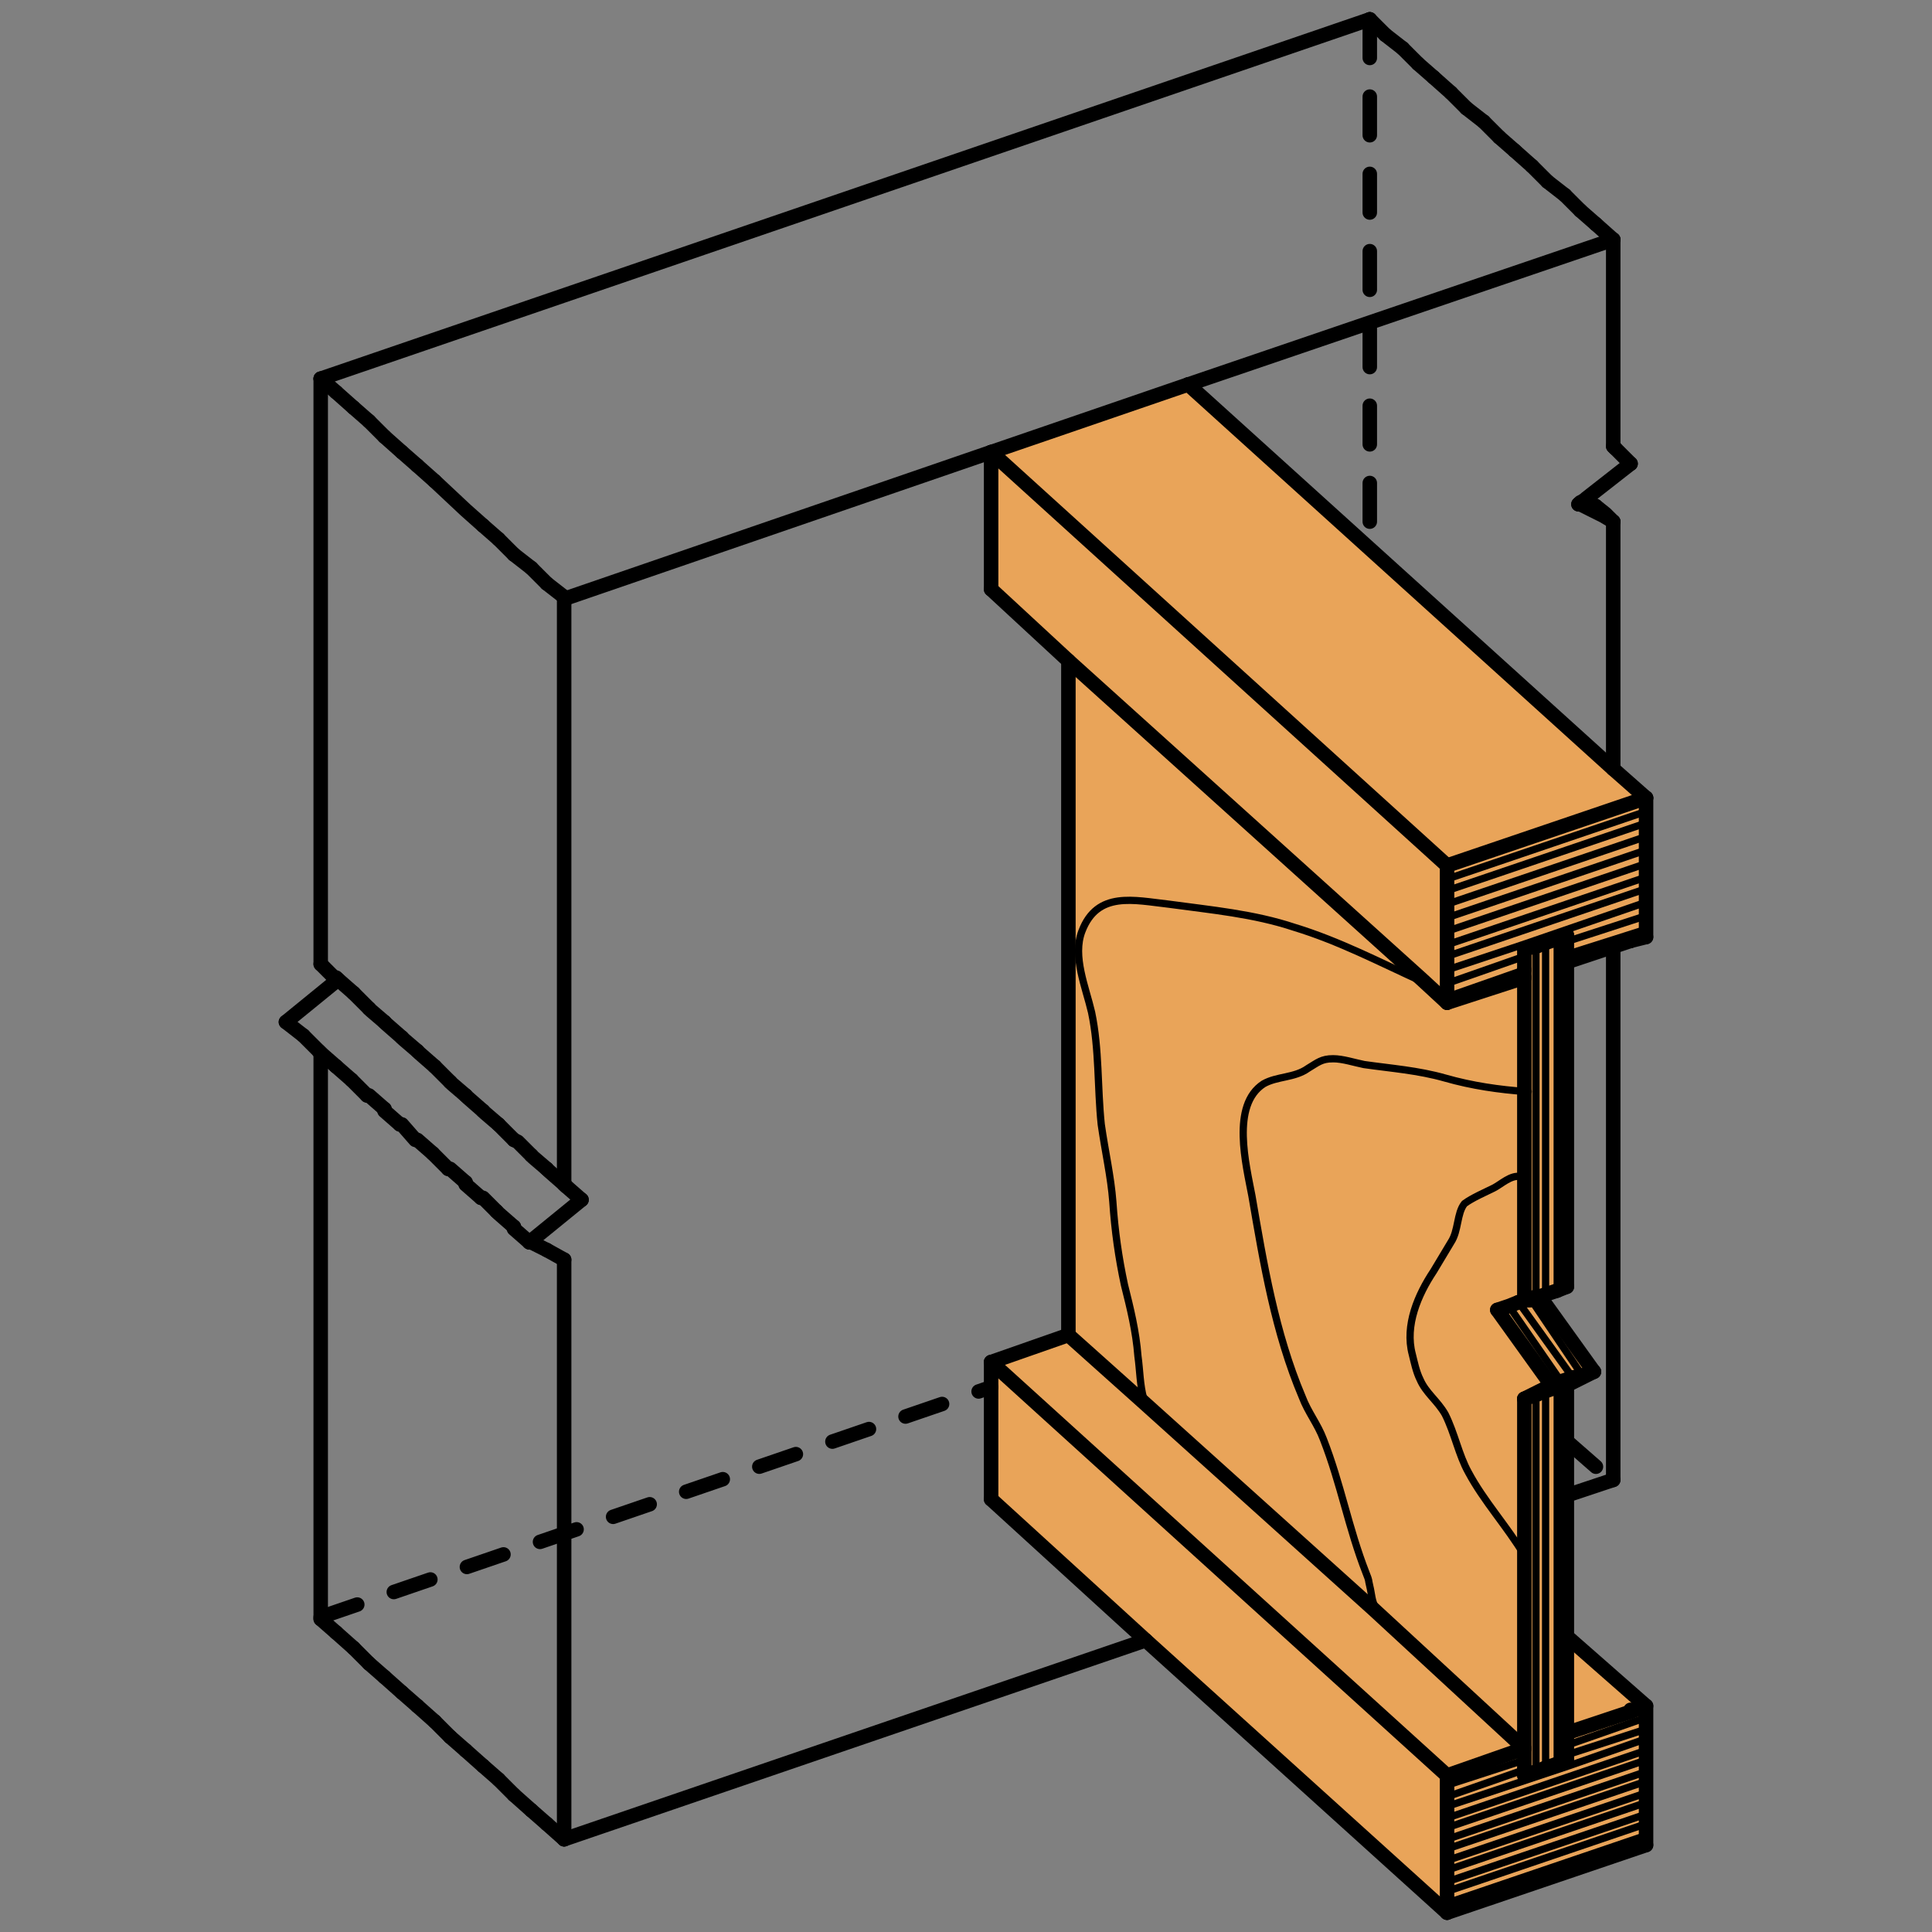 <?xml version="1.0" encoding="utf-8"?>
<!-- Generator: Adobe Illustrator 17.1.0, SVG Export Plug-In . SVG Version: 6.00 Build 0)  -->
<!DOCTYPE svg PUBLIC "-//W3C//DTD SVG 1.1//EN" "http://www.w3.org/Graphics/SVG/1.1/DTD/svg11.dtd">
<svg version="1.1" id="Layer_1" xmlns="http://www.w3.org/2000/svg" xmlns:xlink="http://www.w3.org/1999/xlink" x="0px" y="0px"
	 viewBox="0 0 100 100" style="enable-background:new 0 0 100 100;" xml:space="preserve">
<rect x="0" y="0" width="100" height="100" fill="#808080" stroke="none"/>
<style type="text/css">
	.st0{fill:#E9A459;}
	.st1{fill:#FFFFFF;}
	.st2{clip-path:url(#SVGID_2_);fill:#E9A459;}
	
		.st3{clip-path:url(#SVGID_2_);fill:none;stroke:#000000;stroke-width:0.75;stroke-linecap:round;stroke-linejoin:round;stroke-miterlimit:10;}
	
		.st4{clip-path:url(#SVGID_2_);fill:none;stroke:#000000;stroke-width:0.375;stroke-linecap:round;stroke-linejoin:round;stroke-miterlimit:10;}
	
		.st5{clip-path:url(#SVGID_2_);fill:none;stroke:#000000;stroke-width:0.75;stroke-linecap:round;stroke-linejoin:round;stroke-miterlimit:10;stroke-dasharray:2,2;}
</style>
<polygon class="st0" points="85.2,95 85.2,95.5 74.9,99 74.9,98.5 "/>
<polygon class="st0" points="85.2,94.4 85.2,95 74.9,98.5 74.9,97.9 "/>
<polygon class="st0" points="85.2,93.9 85.2,94.4 74.9,97.9 74.9,97.4 "/>
<polygon class="st0" points="85.2,93.3 85.2,93.9 74.9,97.4 74.9,96.8 "/>
<polygon class="st0" points="85.2,92.8 85.2,93.3 74.9,96.8 74.9,96.3 "/>
<polygon class="st0" points="85.2,92.2 85.2,92.8 74.9,96.3 74.9,95.7 "/>
<polygon class="st0" points="85.2,44 85.2,44.7 74.9,48.2 74.9,47.5 "/>
<polygon class="st0" points="85.2,43.3 85.2,44 74.9,47.5 74.9,46.8 "/>
<polygon class="st0" points="85.2,42.6 85.2,43.3 74.9,46.8 74.9,46.1 "/>
<polygon class="st0" points="85.2,42 85.2,42.6 74.9,46.1 74.9,45.5 "/>
<polygon class="st0" points="85.2,41.3 85.2,42 74.9,45.5 74.9,44.8 "/>
<polygon class="st0" points="85.2,44.7 85.2,45.4 74.9,48.9 74.9,48.2 "/>
<polygon class="st0" points="85.2,91.7 85.2,92.2 74.9,95.7 74.9,95.2 "/>
<polygon class="st0" points="85.2,41.3 74.9,44.8 51.3,23.4 61.5,19.9 83.5,39.8 "/>
<polygon class="st0" points="85.2,91.1 85.2,91.7 74.9,95.2 74.9,94.6 "/>
<polygon class="st0" points="85.2,90.6 85.2,91.1 74.9,94.6 74.9,94.1 "/>
<polygon class="st0" points="85.2,90 85.2,90.6 74.9,94.1 74.9,93.5 81.2,91.4 "/>
<polygon class="st0" points="85.2,88.3 85.2,88.9 81.2,90.3 81.1,90.3 81.1,89.7 84.4,88.6 "/>
<polygon class="st0" points="85.2,46 85.2,46.7 78.8,48.9 74.9,50.2 74.9,49.5 "/>
<polygon class="st0" points="85.2,45.4 85.2,46 74.9,49.5 74.9,48.9 "/>
<polygon class="st0" points="84.4,88.6 81.1,89.7 81.1,84.7 85.2,88.3 "/>
<polygon class="st1" points="81.8,26 81.8,26.1 83,26.7 83.1,26.6 82.6,26.2 82.6,26.2 82.1,25.9 82,25.9 "/>
<polygon class="st0" points="81.7,26.1 83,26.8 83,26.7 81.8,26.1 "/>
<polygon class="st0" points="82.6,26.2 82.5,26.1 82.1,25.9 "/>
<polygon class="st0" points="81.8,26 82,25.9 81.9,25.9 "/>
<polygon class="st0" points="78.6,67.4 81.4,71.3 80.8,71.5 78.1,67.6 "/>
<polygon class="st0" points="81.1,49.4 85.2,48.1 85.2,48.5 84.4,48.7 83.5,49 81.1,49.8 "/>
<polygon class="st0" points="81.2,48.7 85.2,47.4 85.2,48.1 81.1,49.4 81.1,48.7 "/>
<polygon class="st0" points="81.2,90.8 85.2,89.5 85.2,90 81.2,91.4 81.1,91.1 81.1,90.8 "/>
<polygon class="st0" points="81.2,90.3 85.2,88.9 85.2,89.5 81.2,90.8 81.1,90.8 81.1,90.3 "/>
<polygon class="st0" points="80.6,71.8 80.6,91.3 81.1,91.1 81.1,90.8 81.1,90.3 81.1,89.7 81.1,84.7 81.1,77.4 81.1,71.7 "/>
<polygon class="st0" points="80.6,48.6 80.6,66.8 81.1,66.6 81.1,49.8 81.1,49.4 81.1,48.7 81.1,48.4 "/>
<polygon class="st0" points="78.1,67.6 80.8,71.5 80.3,71.7 77.5,67.8 "/>
<polygon class="st0" points="80,72 80,91.5 80.6,91.3 80.6,71.8 "/>
<polygon class="st0" points="80,48.8 80,67 80.6,66.8 80.6,48.6 "/>
<polygon class="st0" points="79.5,72.2 79.5,91.7 80,91.5 80,72 "/>
<polygon class="st0" points="79.5,49 79.5,56.5 79.5,67.1 79.7,67.1 80,67 80,48.8 "/>
<polygon class="st0" points="78.9,72.4 78.9,80.4 78.9,90.5 78.9,91.1 78.9,91.6 78.9,91.6 78.9,91.9 79.5,91.7 79.5,72.2 "/>
<g>
	<defs>
		<rect id="SVGID_1_" width="100" height="100"/>
	</defs>
	<clipPath id="SVGID_2_">
		<use xlink:href="#SVGID_1_"  style="overflow:visible;"/>
	</clipPath>
	<path class="st2" d="M79.5,49v7.5h-0.4c0,0-0.1,0-0.1,0v-5.9v-0.4v-0.7v-0.4L79.5,49z"/>
	<polygon class="st2" points="78.8,48.9 85.2,46.7 85.2,47.4 81.2,48.7 81.1,48.7 81.1,48.4 80.6,48.6 80,48.8 79.5,49 78.9,49.1 	
		"/>
	<path class="st2" d="M79.5,56.5v10.6l-0.3,0.1l-0.2,0.1v-6.5v-4.4c0,0,0.1,0,0.1,0H79.5z"/>
	<polygon class="st2" points="79.5,67.1 79.7,67.1 82.5,71 81.9,71.2 79.2,67.3 	"/>
	<polygon class="st2" points="81.1,91.1 81.2,91.4 74.9,93.5 74.9,93 78.9,91.6 78.9,91.6 78.9,91.9 79.5,91.7 80,91.5 80.6,91.3 	
		"/>
	<polygon class="st2" points="78.9,91.1 78.9,91.6 74.9,93 74.9,92.4 	"/>
	<polygon class="st2" points="78.9,90.5 78.9,91.1 74.9,92.4 74.9,91.9 	"/>
	<polygon class="st2" points="78.9,49.5 78.9,50.2 74.9,51.6 74.9,50.9 	"/>
	<polygon class="st2" points="78.9,49.5 74.9,50.9 74.9,50.2 78.8,48.9 78.9,49.1 	"/>
	<polygon class="st2" points="78.9,67.3 79.2,67.2 81.9,71.2 81.4,71.3 78.6,67.4 	"/>
	<polygon class="st2" points="78.9,90.5 74.9,91.9 51.3,70.5 55.3,69.1 59.1,72.5 71.1,83.3 	"/>
	<path class="st2" d="M77.2,61.4c0.4-0.2,0.9-0.7,1.4-0.6h0.3v6.5l-0.3,0.1l-0.6,0.2l-0.6,0.2l2.8,3.9l-1.3,0.7v8h-0.1
		c-0.9-1.5-2-2.8-2.9-4.3c-0.5-1-0.7-2.1-1.2-3c-0.3-0.6-0.9-1.1-1.3-1.8c-0.2-0.4-0.2-0.8-0.4-1.3c-0.4-1.4,0.3-3,1.1-4.3
		c0.3-0.5,0.6-1,0.9-1.5c0.3-0.6,0.2-1.5,0.7-2C76.1,61.9,76.8,61.6,77.2,61.4"/>
	<polygon class="st2" points="78.9,50.6 74.9,51.9 74.9,51.6 78.9,50.2 	"/>
	<polygon class="st2" points="74.9,99 59.3,84.9 51.3,77.6 51.3,70.5 74.9,91.9 74.9,92.4 74.9,93 74.9,93.5 74.9,94.1 74.9,94.6 
		74.9,95.2 74.9,95.7 74.9,96.3 74.9,96.8 74.9,97.4 74.9,97.9 74.9,98.5 	"/>
	<polygon class="st2" points="74.9,51.9 73.6,50.7 55.3,34.2 51.3,30.5 51.3,23.4 74.9,44.8 74.9,45.5 74.9,46.1 74.9,46.8 
		74.9,47.5 74.9,48.2 74.9,48.9 74.9,49.5 74.9,50.2 74.9,50.9 74.9,51.6 	"/>
	<path class="st2" d="M56,48.1c0.8-2.1,2.7-1.7,4.5-1.4c2.2,0.3,4.4,0.6,6.5,1.2c2.3,0.7,4.4,1.8,6.6,2.8l0,0l1.3,1.2l4-1.4v5.9
		c-1.4-0.1-2.8-0.3-4.2-0.7c-1.4-0.4-2.8-0.5-4.2-0.7c-0.5-0.1-1.1-0.3-1.6-0.3c-0.6,0-0.8,0.2-1.3,0.5c-0.7,0.5-1.6,0.4-2.3,0.8
		c-1.7,1.1-0.9,4.2-0.6,5.8c0.6,3.5,1.2,7.1,2.6,10.4c0.3,0.8,0.8,1.4,1.1,2.2c0.8,2.3,1.3,4.6,2.2,6.9c0.2,0.5,0.1,0.3,0.2,0.7
		c0.1,0.4,0.1,0.8,0.3,1.1l-0.1,0.1l-12-10.8l0.1-0.1c-0.2-0.7-0.2-1.5-0.3-2.2c-0.1-1.2-0.4-2.4-0.7-3.7c-0.3-1.4-0.5-2.9-0.6-4.3
		c-0.1-1.4-0.5-2.7-0.6-4c-0.2-1.9-0.2-3.9-0.5-5.8C56.2,51.1,55.5,49.5,56,48.1"/>
	<path class="st2" d="M70.5,55.1c1.4,0.2,2.9,0.3,4.2,0.7c1.4,0.4,2.8,0.5,4.2,0.7v4.4h-0.3c-0.5-0.1-1,0.4-1.4,0.6
		c-0.4,0.2-1.1,0.5-1.5,0.8c-0.4,0.5-0.3,1.4-0.7,2c-0.3,0.5-0.6,1-0.9,1.5c-0.8,1.2-1.5,2.8-1.1,4.3c0.1,0.4,0.2,0.9,0.4,1.3
		c0.3,0.7,0.9,1.1,1.3,1.8c0.5,1,0.7,2.1,1.2,3c0.8,1.5,2,2.8,2.9,4.3h0.1v10.1l-7.9-7.1l0.1-0.1c-0.2-0.3-0.2-0.7-0.3-1.1
		c-0.1-0.4,0-0.1-0.2-0.7c-0.9-2.2-1.4-4.6-2.2-6.9c-0.3-0.8-0.8-1.4-1.1-2.2c-1.4-3.3-2-6.9-2.6-10.4c-0.3-1.6-1.1-4.7,0.6-5.8
		c0.7-0.5,1.6-0.3,2.3-0.8c0.4-0.3,0.7-0.6,1.3-0.5C69.4,54.9,69.9,55.1,70.5,55.1"/>
	<path class="st2" d="M59.1,72.5l-3.8-3.4V34.2l18.3,16.6l0,0c-2.2-1-4.3-2.1-6.6-2.8c-2.1-0.7-4.3-0.9-6.5-1.2
		c-1.8-0.2-3.7-0.7-4.5,1.4c-0.5,1.3,0.2,2.9,0.5,4.2c0.4,1.9,0.3,3.9,0.5,5.8c0.2,1.4,0.5,2.7,0.6,4c0.1,1.5,0.3,2.9,0.6,4.3
		c0.3,1.2,0.6,2.4,0.7,3.7c0.1,0.7,0.1,1.5,0.3,2.2L59.1,72.5z"/>
	<line class="st3" x1="81.1" y1="71.7" x2="80.6" y2="71.8"/>
	<line class="st3" x1="82.5" y1="71" x2="81.9" y2="71.2"/>
	<polyline class="st3" points="78.9,72.4 80.3,71.7 77.5,67.8 	"/>
	<line class="st4" x1="81.9" y1="71.2" x2="79.2" y2="67.2"/>
	<line class="st4" x1="80.6" y1="66.8" x2="80.6" y2="48.6"/>
	<polyline class="st4" points="80.6,91.3 80.6,71.8 81.9,71.2 	"/>
	<line class="st3" x1="80.6" y1="71.8" x2="80" y2="72"/>
	<line class="st3" x1="81.9" y1="71.2" x2="81.4" y2="71.3"/>
	<line class="st4" x1="80" y1="67" x2="80" y2="48.8"/>
	<line class="st4" x1="81.4" y1="71.3" x2="78.6" y2="67.4"/>
	<line class="st3" x1="80" y1="72" x2="81.4" y2="71.3"/>
	<line class="st4" x1="80" y1="91.5" x2="80" y2="72"/>
	<line class="st3" x1="80" y1="72" x2="79.5" y2="72.2"/>
	<line class="st3" x1="81.4" y1="71.3" x2="80.8" y2="71.5"/>
	<polyline class="st4" points="79.5,67.1 79.5,56.5 79.5,49 	"/>
	<line class="st4" x1="80.8" y1="71.5" x2="78.1" y2="67.6"/>
	<line class="st3" x1="79.5" y1="72.2" x2="80.8" y2="71.5"/>
	<line class="st4" x1="79.5" y1="91.7" x2="79.5" y2="72.2"/>
	<line class="st3" x1="79.5" y1="72.2" x2="78.9" y2="72.4"/>
	<line class="st3" x1="80.8" y1="71.5" x2="80.3" y2="71.7"/>
	<line class="st3" x1="85.2" y1="41.3" x2="74.9" y2="44.8"/>
	<line class="st4" x1="85.2" y1="42" x2="74.9" y2="45.5"/>
	<line class="st4" x1="85.2" y1="42.6" x2="74.9" y2="46.1"/>
	<line class="st4" x1="85.2" y1="43.3" x2="74.9" y2="46.8"/>
	<line class="st4" x1="85.2" y1="44" x2="74.9" y2="47.5"/>
	<line class="st4" x1="85.2" y1="44.7" x2="74.9" y2="48.2"/>
	<polyline class="st4" points="85.2,45.4 85.2,45.4 74.9,48.9 	"/>
	<polyline class="st4" points="85.2,46 85.2,46 74.9,49.5 	"/>
	<polyline class="st4" points="85.2,46.7 85.2,46.7 78.8,48.9 74.9,50.2 	"/>
	<line class="st4" x1="78.9" y1="49.5" x2="74.9" y2="50.9"/>
	<polyline class="st4" points="85.2,47.4 85.2,47.4 81.2,48.7 	"/>
	<line class="st4" x1="78.9" y1="50.2" x2="74.9" y2="51.6"/>
	<polyline class="st4" points="85.2,48.1 85.2,48.1 81.1,49.4 	"/>
	<polyline class="st3" points="74.9,44.8 74.9,45.5 74.9,46.1 74.9,46.8 74.9,47.5 74.9,48.2 74.9,48.9 74.9,49.5 74.9,50.2 
		74.9,50.9 74.9,51.6 74.9,51.9 	"/>
	<line class="st3" x1="74.9" y1="44.8" x2="51.3" y2="23.4"/>
	<line class="st3" x1="74.9" y1="91.9" x2="78.9" y2="90.5"/>
	<polyline class="st3" points="74.9,99 74.9,98.5 74.9,97.9 74.9,97.4 74.9,96.8 74.9,96.3 74.9,95.7 74.9,95.2 74.9,94.6 
		74.9,94.1 74.9,93.5 74.9,93 74.9,92.4 74.9,91.9 	"/>
	<line class="st3" x1="74.9" y1="91.9" x2="51.3" y2="70.5"/>
	<polyline class="st3" points="81.1,89.7 84.4,88.6 85.2,88.3 	"/>
	<line class="st3" x1="29.2" y1="30.9" x2="29.2" y2="61.3"/>
	<line class="st3" x1="29.2" y1="30.9" x2="28.3" y2="30.2"/>
	<line class="st3" x1="29.2" y1="65.2" x2="29.2" y2="95.2"/>
	<line class="st3" x1="27.4" y1="64.3" x2="30.1" y2="62.1"/>
	<polyline class="st3" points="83.5,27 83,26.7 81.8,26.1 81.7,26.1 	"/>
	<polyline class="st3" points="82.6,26.2 82.6,26.2 82.1,25.9 82,25.9 	"/>
	<line class="st3" x1="28.3" y1="30.2" x2="27.5" y2="29.4"/>
	<line class="st3" x1="27.5" y1="29.4" x2="26.6" y2="28.7"/>
	<line class="st3" x1="26.6" y1="28.7" x2="25.8" y2="27.9"/>
	<line class="st3" x1="25.8" y1="27.9" x2="25" y2="27.2"/>
	<polyline class="st3" points="25,27.2 24.1,26.4 22.5,24.9 	"/>
	<line class="st3" x1="22.5" y1="24.9" x2="21.6" y2="24.1"/>
	<line class="st3" x1="21.6" y1="24.1" x2="20.8" y2="23.4"/>
	<line class="st3" x1="20.8" y1="23.4" x2="19.9" y2="22.6"/>
	<line class="st3" x1="19.9" y1="22.6" x2="19.1" y2="21.8"/>
	<line class="st3" x1="19.1" y1="21.8" x2="18.3" y2="21.1"/>
	<line class="st3" x1="18.3" y1="21.1" x2="17.4" y2="20.3"/>
	<line class="st3" x1="17.4" y1="20.3" x2="16.6" y2="19.6"/>
	<polyline class="st3" points="78.9,90.5 78.9,80.4 78.9,72.4 	"/>
	<polyline class="st3" points="78.9,67.3 78.9,60.9 78.9,56.5 78.9,50.6 	"/>
	<line class="st3" x1="51.3" y1="23.4" x2="29.2" y2="31"/>
	<line class="st3" x1="83.5" y1="12.4" x2="61.5" y2="19.9"/>
	<line class="st3" x1="81.1" y1="48.4" x2="80.6" y2="48.6"/>
	<line class="st3" x1="81.1" y1="66.6" x2="80.6" y2="66.8"/>
	<line class="st3" x1="81.1" y1="91.1" x2="80.6" y2="91.3"/>
	<line class="st3" x1="55.3" y1="34.2" x2="55.3" y2="69.1"/>
	<line class="st3" x1="81.1" y1="71.7" x2="82.5" y2="71"/>
	<line class="st3" x1="82.5" y1="71" x2="79.7" y2="67.1"/>
	<line class="st3" x1="80.6" y1="48.6" x2="80" y2="48.8"/>
	<line class="st3" x1="80.6" y1="66.8" x2="80" y2="67"/>
	<line class="st3" x1="80.6" y1="91.3" x2="80" y2="91.5"/>
	<line class="st3" x1="80" y1="48.8" x2="79.5" y2="49"/>
	<line class="st3" x1="80" y1="91.5" x2="79.5" y2="91.7"/>
	<line class="st3" x1="79.5" y1="49" x2="78.9" y2="49.1"/>
	<line class="st3" x1="79.5" y1="91.7" x2="78.9" y2="91.9"/>
	<line class="st3" x1="74.9" y1="51.9" x2="78.9" y2="50.6"/>
	<line class="st3" x1="61.5" y1="19.9" x2="51.3" y2="23.4"/>
	<line class="st3" x1="51.3" y1="23.4" x2="51.3" y2="30.5"/>
	<polyline class="st3" points="85.2,41.3 85.2,42 85.2,42.6 85.2,43.3 85.2,44 85.2,44.7 85.2,45.4 85.2,46 85.2,46.7 85.2,47.4 
		85.2,48.1 85.2,48.5 	"/>
	<line class="st3" x1="81.1" y1="49.4" x2="81.1" y2="49.8"/>
	<polyline class="st3" points="81.1,48.4 81.1,48.7 81.1,49.4 	"/>
	<line class="st3" x1="78.9" y1="50.2" x2="78.9" y2="50.6"/>
	<polyline class="st3" points="78.9,49.1 78.9,49.5 78.9,50.2 	"/>
	<line class="st3" x1="84.4" y1="48.7" x2="85.2" y2="48.5"/>
	<line class="st3" x1="85.2" y1="95.5" x2="74.9" y2="99"/>
	<line class="st4" x1="85.2" y1="95" x2="74.9" y2="98.5"/>
	<line class="st4" x1="85.2" y1="94.4" x2="74.9" y2="97.9"/>
	<line class="st4" x1="85.2" y1="93.9" x2="74.9" y2="97.4"/>
	<line class="st4" x1="85.2" y1="93.3" x2="74.9" y2="96.8"/>
	<line class="st4" x1="85.2" y1="92.8" x2="74.9" y2="96.3"/>
	<line class="st4" x1="85.2" y1="92.2" x2="74.9" y2="95.7"/>
	<polyline class="st4" points="85.2,91.7 85.2,91.7 74.9,95.2 	"/>
	<polyline class="st4" points="85.2,91.1 85.2,91.1 74.9,94.6 	"/>
	<polyline class="st4" points="85.2,90.6 85.2,90.6 74.9,94.1 	"/>
	<polyline class="st4" points="85.2,90 85.2,90 81.2,91.4 74.9,93.5 	"/>
	<line class="st4" x1="78.9" y1="91.6" x2="74.9" y2="93"/>
	<polyline class="st4" points="85.2,89.5 85.2,89.5 81.2,90.8 	"/>
	<line class="st4" x1="78.9" y1="91.1" x2="74.9" y2="92.4"/>
	<polyline class="st4" points="85.2,88.9 85.2,88.9 81.2,90.3 	"/>
	<line class="st3" x1="51.3" y1="70.5" x2="55.3" y2="69.1"/>
	<line class="st3" x1="51.3" y1="77.6" x2="51.3" y2="70.5"/>
	<polyline class="st3" points="85.2,95.5 85.2,95 85.2,94.4 85.2,93.9 85.2,93.3 85.2,92.8 85.2,92.2 85.2,91.7 85.2,91.1 
		85.2,90.6 85.2,90 85.2,89.5 85.2,88.9 85.2,88.3 81.1,84.7 	"/>
	<polyline class="st3" points="81.1,91.1 81.1,90.8 81.1,90.3 81.1,89.7 	"/>
	<polyline class="st3" points="78.9,91.6 78.9,91.6 78.9,91.1 78.9,90.5 71.1,83.3 59.1,72.5 55.3,69.1 	"/>
	<line class="st3" x1="78.9" y1="91.9" x2="78.9" y2="91.6"/>
	<line class="st3" x1="83.5" y1="12.4" x2="82.6" y2="11.6"/>
	<line class="st3" x1="83.5" y1="27" x2="83.5" y2="39.8"/>
	<line class="st3" x1="83.5" y1="49" x2="83.5" y2="76.6"/>
	<line class="st3" x1="83.5" y1="12.4" x2="83.5" y2="23.1"/>
	<line class="st3" x1="29.2" y1="95.2" x2="59.3" y2="84.9"/>
	<line class="st3" x1="81.1" y1="77.4" x2="83.5" y2="76.6"/>
	<line class="st3" x1="29.2" y1="95.2" x2="28.3" y2="94.4"/>
	<line class="st3" x1="14.8" y1="52.9" x2="15.7" y2="53.6"/>
	<line class="st3" x1="30.1" y1="62.1" x2="29.3" y2="61.4"/>
	<polyline class="st3" points="83.5,27 83.1,26.6 82.6,26.2 	"/>
	<line class="st3" x1="83.5" y1="23.1" x2="83.6" y2="23.2"/>
	<line class="st3" x1="82.6" y1="11.6" x2="81.8" y2="10.9"/>
	<line class="st3" x1="28.3" y1="94.4" x2="27.5" y2="93.7"/>
	<line class="st3" x1="81.8" y1="10.9" x2="81" y2="10.1"/>
	<line class="st3" x1="27.5" y1="93.7" x2="26.6" y2="92.9"/>
	<line class="st3" x1="81" y1="10.1" x2="80.1" y2="9.4"/>
	<line class="st3" x1="26.6" y1="92.9" x2="25.8" y2="92.1"/>
	<line class="st3" x1="80.1" y1="9.4" x2="79.3" y2="8.6"/>
	<line class="st3" x1="25.8" y1="92.1" x2="25" y2="91.4"/>
	<line class="st3" x1="79.3" y1="8.6" x2="78.4" y2="7.8"/>
	<line class="st3" x1="25" y1="91.4" x2="24.1" y2="90.6"/>
	<line class="st3" x1="78.4" y1="7.8" x2="77.6" y2="7.1"/>
	<line class="st3" x1="24.1" y1="90.6" x2="23.3" y2="89.9"/>
	<line class="st3" x1="77.6" y1="7.1" x2="76.8" y2="6.3"/>
	<line class="st3" x1="23.3" y1="89.9" x2="22.5" y2="89.1"/>
	<line class="st3" x1="76.8" y1="6.3" x2="75.9" y2="5.6"/>
	<line class="st3" x1="22.5" y1="89.1" x2="21.6" y2="88.3"/>
	<line class="st3" x1="75.9" y1="5.6" x2="75.1" y2="4.8"/>
	<line class="st3" x1="21.6" y1="88.3" x2="20.8" y2="87.6"/>
	<line class="st3" x1="75.1" y1="4.8" x2="74.2" y2="4"/>
	<line class="st3" x1="20.8" y1="87.6" x2="19.9" y2="86.8"/>
	<line class="st3" x1="74.2" y1="4" x2="73.4" y2="3.3"/>
	<line class="st3" x1="19.9" y1="86.8" x2="19.1" y2="86.1"/>
	<line class="st3" x1="73.4" y1="3.3" x2="72.6" y2="2.5"/>
	<line class="st3" x1="19.1" y1="86.1" x2="18.3" y2="85.3"/>
	<line class="st3" x1="72.6" y1="2.5" x2="71.7" y2="1.8"/>
	<line class="st3" x1="18.3" y1="85.3" x2="17.4" y2="84.5"/>
	<line class="st3" x1="15.7" y1="53.6" x2="16.5" y2="54.4"/>
	<line class="st3" x1="71.7" y1="1.8" x2="70.9" y2="1"/>
	<line class="st3" x1="17.4" y1="84.5" x2="16.6" y2="83.8"/>
	<line class="st3" x1="17.4" y1="50.7" x2="16.6" y2="49.9"/>
	<line class="st3" x1="14.8" y1="52.9" x2="17.5" y2="50.7"/>
	<line class="st3" x1="70.9" y1="1" x2="16.6" y2="19.6"/>
	<line class="st3" x1="16.6" y1="54.5" x2="16.6" y2="83.8"/>
	<line class="st3" x1="16.6" y1="19.6" x2="16.6" y2="49.9"/>
	<line class="st3" x1="81.1" y1="66.6" x2="81.1" y2="49.8"/>
	<line class="st3" x1="78.6" y1="67.4" x2="78.9" y2="67.3"/>
	<polyline class="st3" points="80,67 79.7,67.1 79.5,67.1 79.2,67.3 78.9,67.3 	"/>
	<polyline class="st3" points="74.9,51.9 73.6,50.7 55.3,34.2 51.3,30.5 	"/>
	<polyline class="st3" points="85.2,41.3 83.5,39.8 61.5,19.9 	"/>
	<polyline class="st3" points="81.1,49.8 83.5,49 84.4,48.7 	"/>
	<polyline class="st3" points="74.9,99 59.3,84.9 51.3,77.6 	"/>
	<line class="st3" x1="29.2" y1="65.2" x2="28.3" y2="64.7"/>
	<line class="st3" x1="29.2" y1="61.3" x2="29.3" y2="61.4"/>
	<polyline class="st3" points="29.2,61.3 28.4,60.6 28.3,60.5 	"/>
	<line class="st3" x1="83.6" y1="23.2" x2="84.4" y2="24"/>
	<polyline class="st3" points="81.7,26.1 81.8,26 82,25.9 82,25.9 	"/>
	<polyline class="st3" points="26.6,63.5 26.6,63.6 27.4,64.3 	"/>
	<polyline class="st3" points="28.3,60.5 27.6,59.9 27.5,59.8 	"/>
	<polyline class="st3" points="25.7,62.7 25.8,62.8 26.6,63.5 	"/>
	<polyline class="st3" points="27.5,59.8 26.8,59.1 26.6,59 	"/>
	<polyline class="st3" points="24.9,62 25,62 25.7,62.7 	"/>
	<polyline class="st3" points="26.6,59 25.9,58.3 25.8,58.2 	"/>
	<polyline class="st3" points="24.1,61.2 24.1,61.3 24.9,62 	"/>
	<polyline class="st3" points="25.8,58.2 25.1,57.6 25,57.5 	"/>
	<polyline class="st3" points="23.2,60.5 23.3,60.5 24.1,61.2 	"/>
	<polyline class="st3" points="25,57.5 24.2,56.8 24.1,56.7 	"/>
	<polyline class="st3" points="22.4,59.7 22.5,59.8 23.2,60.5 	"/>
	<polyline class="st3" points="24.1,56.7 23.4,56.1 23.3,56 	"/>
	<polyline class="st3" points="21.6,59 21.6,59 22.4,59.7 	"/>
	<polyline class="st3" points="23.3,56 22.6,55.3 22.5,55.2 	"/>
	<polyline class="st3" points="20.7,58.2 20.8,58.2 21.5,59 	"/>
	<polyline class="st3" points="22.5,55.2 21.7,54.5 21.6,54.4 	"/>
	<polyline class="st3" points="19.9,57.4 19.9,57.5 20.7,58.2 	"/>
	<polyline class="st3" points="21.6,54.4 20.9,53.8 20.8,53.7 	"/>
	<polyline class="st3" points="19,56.7 19.1,56.7 19.9,57.4 	"/>
	<polyline class="st3" points="20.8,53.7 20,53 19.9,52.9 	"/>
	<polyline class="st3" points="18.2,55.9 18.3,56 19,56.7 	"/>
	<polyline class="st3" points="19.9,52.9 19.2,52.3 19.1,52.2 	"/>
	<polyline class="st3" points="17.4,55.2 17.4,55.2 18.2,55.9 	"/>
	<polyline class="st3" points="19.1,52.2 18.4,51.5 18.3,51.4 	"/>
	<polyline class="st3" points="16.5,54.4 16.6,54.5 17.4,55.2 	"/>
	<polyline class="st3" points="18.3,51.4 17.5,50.7 17.4,50.6 	"/>
	<line class="st3" x1="81.1" y1="89.7" x2="81.1" y2="84.7"/>
	<polyline class="st3" points="77.5,67.8 78.1,67.6 78.6,67.4 	"/>
	<polyline class="st3" points="28.3,64.7 27.5,64.3 27.4,64.3 	"/>
	<polyline class="st3" points="82,25.9 82.1,25.8 84.4,24 	"/>
	<polyline class="st3" points="81.1,84.7 81.1,77.4 81.1,71.7 	"/>
	<line class="st3" x1="84.4" y1="48.7" x2="84.4" y2="48.7"/>
	<line class="st3" x1="84.4" y1="88.6" x2="84.4" y2="88.5"/>
	<path class="st4" d="M78.7,60.9c-0.5-0.1-1,0.4-1.4,0.6c-0.4,0.2-1.1,0.5-1.5,0.8c-0.4,0.5-0.3,1.4-0.7,2c-0.3,0.5-0.6,1-0.9,1.5
		c-0.8,1.2-1.5,2.8-1.1,4.3c0.1,0.4,0.2,0.9,0.4,1.3c0.3,0.7,0.9,1.1,1.3,1.8c0.5,1,0.7,2.1,1.2,3c0.8,1.5,2,2.8,2.9,4.3"/>
	<path class="st4" d="M79.1,56.5c0,0-0.1,0-0.1,0c-1.4-0.1-2.8-0.3-4.2-0.7c-1.4-0.4-2.8-0.5-4.2-0.7c-0.5-0.1-1.1-0.3-1.6-0.3
		c-0.6,0-0.8,0.2-1.3,0.5c-0.7,0.5-1.6,0.4-2.3,0.8c-1.7,1.1-0.9,4.2-0.6,5.8c0.6,3.5,1.2,7.1,2.6,10.4c0.3,0.8,0.8,1.4,1.1,2.2
		c0.9,2.3,1.3,4.6,2.2,6.9c0.2,0.5,0.1,0.3,0.2,0.7c0.1,0.4,0.1,0.8,0.3,1.1"/>
	<path class="st4" d="M73.6,50.8c-2.2-1-4.3-2.1-6.6-2.8c-2.1-0.7-4.3-0.9-6.5-1.2c-1.8-0.2-3.7-0.7-4.5,1.4
		c-0.5,1.3,0.2,2.9,0.5,4.2c0.4,1.9,0.3,3.9,0.5,5.8c0.2,1.4,0.5,2.7,0.6,4c0.1,1.5,0.3,2.9,0.6,4.3c0.3,1.2,0.6,2.4,0.7,3.7
		c0.1,0.7,0.1,1.5,0.3,2.2"/>
	<line class="st5" x1="16.6" y1="83.7" x2="51.3" y2="71.8"/>
	<line class="st5" x1="70.9" y1="1" x2="70.9" y2="27.9"/>
	<line class="st5" x1="81.1" y1="74.6" x2="83.5" y2="76.7"/>
</g>
</svg>
